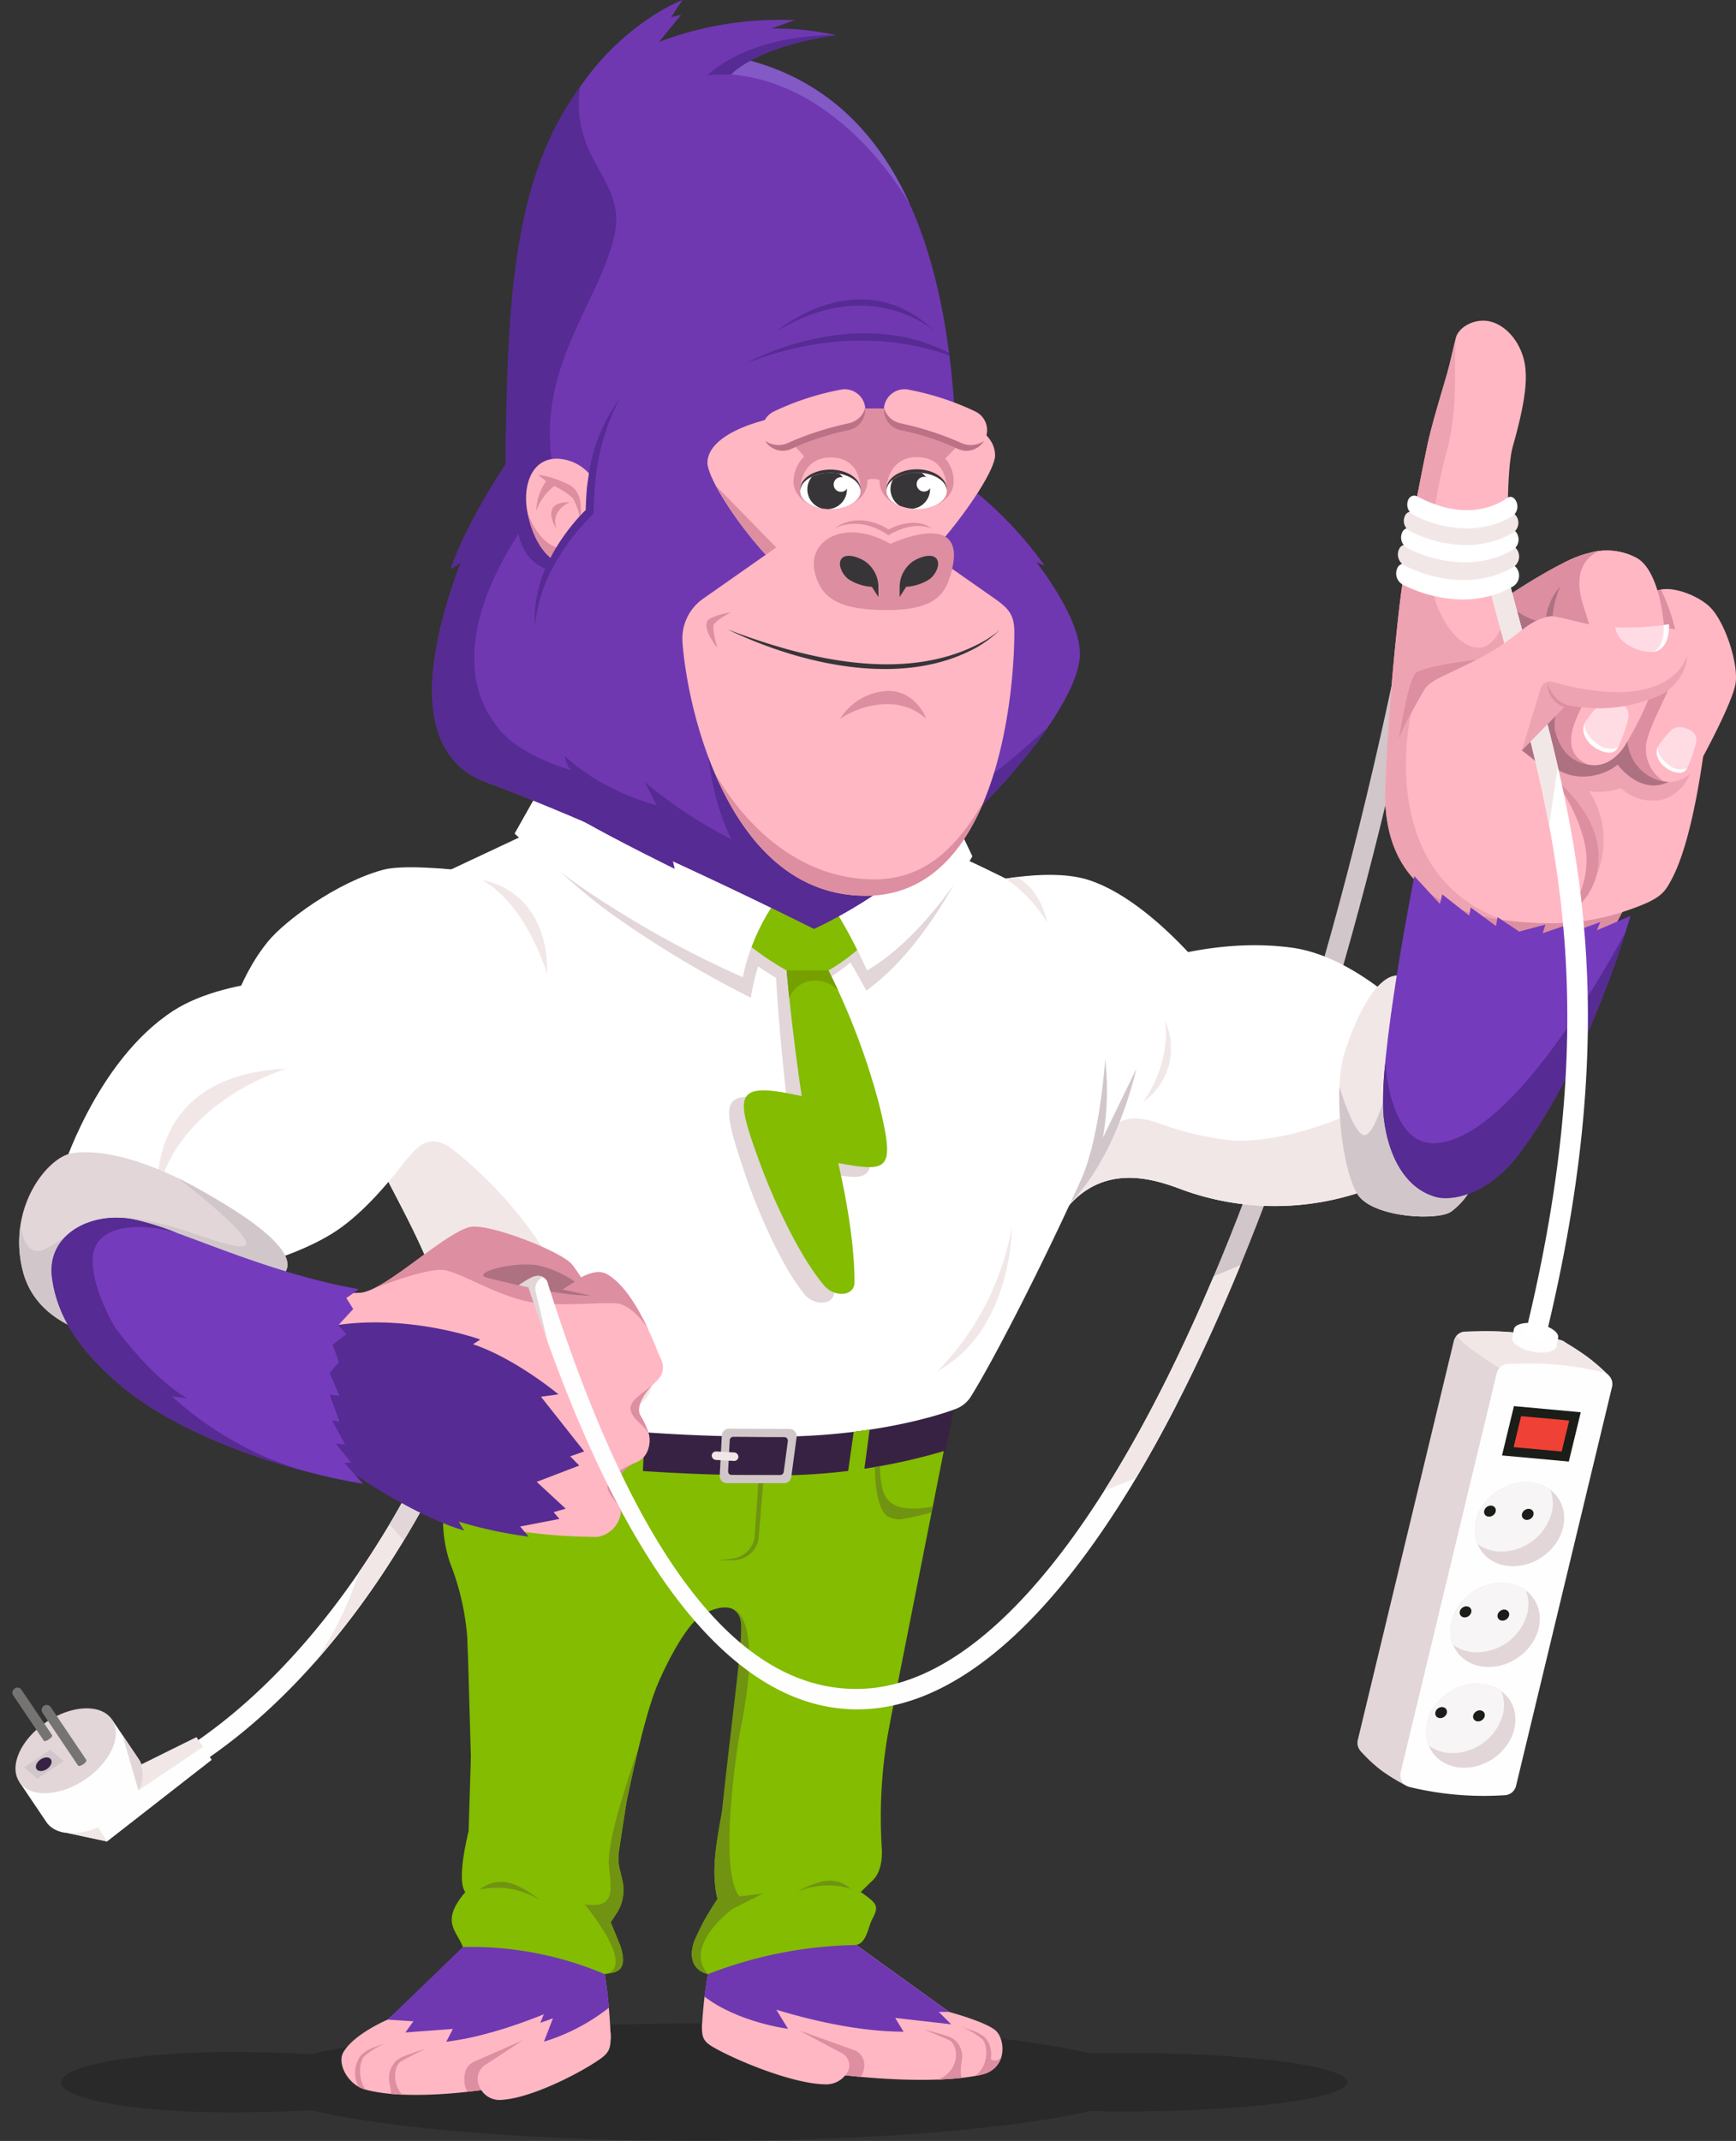 <svg xmlns="http://www.w3.org/2000/svg" width="265.017" height="326.703" viewBox="0 0 265.017 326.703">
  <rect x="0" y="0" width="265.017" height="326.703" fill="#333333" stroke="none"/>
  <g id="Group_421" data-name="Group 421" transform="translate(0)">
    <g id="stiny" transform="translate(9.32 308.771)">
      <path id="Path_15925" data-name="Path 15925" d="M1599.078,1798.367c4.433,0,8.672.11,12.571.309,11.509-2.791,33.919-4.685,59.68-4.685,25.392,0,47.525,1.841,59.175,4.566,1.791-.039,3.628-.059,5.5-.059,18.655,0,33.777,2,33.777,4.46s-15.123,4.46-33.777,4.46c-1.873,0-3.71-.021-5.5-.059-11.651,2.725-33.783,4.566-59.175,4.566-25.761,0-48.171-1.894-59.68-4.685-3.9.2-8.138.31-12.571.31-14.741,0-25.663-2.055-25.663-4.591S1585.049,1798.367,1599.078,1798.367Z" transform="translate(-1573.415 -1793.992)" opacity="0.2"/>
    </g>
    <g id="usmev" transform="translate(0 0)">
      <path id="Path_15926" data-name="Path 15926" d="M1515.005,867.628c14.918-30.031,27.726-71.314,37.041-119.383l3.069.595c-9.368,48.342-22.27,89.9-37.311,120.18q-.747,1.5-1.5,2.961h-3.523Q1513.9,869.852,1515.005,867.628Z" transform="translate(-1336.791 -657.44)" fill="#d1c7ca"/>
      <path id="Path_15927" data-name="Path 15927" d="M2219.766,1398.638c15.334-9.151,26.365-23.665,32.919-34.229a129.436,129.436,0,0,0,10.657-20.937l-2.93-1.09a128.972,128.972,0,0,1-10.421,20.44c-6.365,10.248-17.054,24.316-31.826,33.132Z" transform="translate(-2192.04 -1127.74)" fill="#fefefe"/>
      <path id="Path_15928" data-name="Path 15928" d="M2405.184,1602.616l6.021,1.287,15.983-12.46-1.7-2.517Z" transform="translate(-2394.867 -1322.897)" fill="#fefefe"/>
      <path id="Path_15929" data-name="Path 15929" d="M2487.886,1643.658l-2.8-4.509-3.218,3.222Z" transform="translate(-2471.548 -1362.653)" fill="#f2e7e7"/>
      <path id="Path_15930" data-name="Path 15930" d="M2411.576,1595.336l6.386,1.828,16.764-11.3-1-1.49Z" transform="translate(-2403.737 -1319.293)" fill="#f2e7e7"/>
      <path id="Path_15931" data-name="Path 15931" d="M2473.871,1577.613c1.634,2.424-.207,6.523-4.112,9.155s-8.4,2.8-10.029.378l-4.114-6.1,14.141-9.533Z" transform="translate(-2452.657 -1309.112)" fill="#fefefe"/>
      <ellipse id="Ellipse_607" data-name="Ellipse 607" cx="5.293" cy="8.527" rx="5.293" ry="8.527" transform="matrix(-0.559, -0.829, 0.829, -0.559, 5.917, 276.32)" fill="#e2d6d8"/>
      <path id="Path_15932" data-name="Path 15932" d="M2522.165,1549.274l4.677,6.938a.261.261,0,0,0,.305.086h0a2.14,2.14,0,0,0,.923-.622h0a.261.261,0,0,0,.034-.316l-4.677-6.937a.717.717,0,0,0-1-.123h0A.717.717,0,0,0,2522.165,1549.274Z" transform="translate(-2520.184 -1290.623)" fill="#757472"/>
      <path id="Path_15933" data-name="Path 15933" d="M2517.74,1593.544l2.019,1.745-4.021,2.711-2.019-1.746Z" transform="translate(-2510.061 -1326.553)" fill="#d1c7ca" style="mix-blend-mode: multiply;isolation: isolate"/>
      <path id="Path_15934" data-name="Path 15934" d="M2497.1,1562.044l5.385,7.988a.292.292,0,0,0,.326.116h0a1.867,1.867,0,0,0,.923-.622h0a.292.292,0,0,0,.014-.346l-5.385-7.988a.762.762,0,0,0-1.058-.206h0A.762.762,0,0,0,2497.1,1562.044Z" transform="translate(-2490.612 -1300.679)" fill="#757472"/>
      <ellipse id="Ellipse_608" data-name="Ellipse 608" cx="0.878" cy="1.325" rx="0.878" ry="1.325" transform="matrix(-0.559, -0.829, 0.829, -0.559, 6.071, 270.688)" fill="#382243"/>
      <path id="Path_15935" data-name="Path 15935" d="M2455.616,1582.73l2.538,3.764a4.7,4.7,0,0,1-.079,4.712Z" transform="translate(-2436.94 -1317.993)" fill="#e2d6d8"/>
      <path id="Path_15936" data-name="Path 15936" d="M2238.5,1342.381l2.147.8.783.291h0a129.444,129.444,0,0,1-10.657,20.937,125.407,125.407,0,0,1-12.61,17.019,51.844,51.844,0,0,0,6.737-13.733l.005-.009c1.155-1.687,2.215-3.32,3.174-4.864A128.939,128.939,0,0,0,2238.5,1342.381Z" transform="translate(-2170.13 -1127.74)" fill="#f2e7e7"/>
      <path id="Path_15937" data-name="Path 15937" d="M2218.164,1360.329h0a126.113,126.113,0,0,0,8.91-17.948l2.147.8.783.291a127.465,127.465,0,0,1-9.677,19.335Z" transform="translate(-2158.702 -1127.74)" fill="#e2d6d8"/>
      <path id="Path_15938" data-name="Path 15938" d="M1496.289,1012.99s16.808-10.376,35.081-8.014c13.163,1.7,25.457,18.008,25.457,18.008l-8.614,16.651a41.22,41.22,0,0,1-32.8,2.518c-3.045-1.06-11.539-4.975-17.859,2.121C1487.343,1055.743,1496.289,1012.99,1496.289,1012.99Z" transform="translate(-1334.308 -860.384)" fill="#fff"/>
      <path id="Path_15939" data-name="Path 15939" d="M1565.775,1135.415c-3.045-1.06-11.539-4.975-17.859,2.121a10.646,10.646,0,0,1-1.194,1.169l6.233-10.876c1.982-3.459,4.061-4.315,8.635-2.776a46.426,46.426,0,0,0,10.71,2.588c9.8.715,21.094-5.194,21.094-5.194l2.522,11.772A41.544,41.544,0,0,1,1565.775,1135.415Z" transform="translate(-1384.666 -953.647)" fill="#f2e7e7"/>
      <path id="Path_15940" data-name="Path 15940" d="M2192.314,1362.713s-4.781,8.415-1.574,17.71a39.01,39.01,0,0,1,2.645,12.055l.059,1.855,5.807-9.956-5.038-19.639-.333-4.544Z" transform="translate(-2122.003 -1141.84)" fill="#83bc00"/>
      <path id="Path_15941" data-name="Path 15941" d="M1668.895,985.059l24.831,7.2,35.215-12.992L1727,967.678c.313.442-8.295-10.591-17.359-13.712-10.89-3.75-33.992,5.7-33.992,5.7Z" transform="translate(-1543.154 -819.586)" fill="#fff"/>
      <path id="Path_15942" data-name="Path 15942" d="M1933.94,1300.179l4.226,9.567-15.955,80.483h-20.455s4.91-43.748,4.266-48.3c-.459-3.251-3.725-2.524-6.043-1.092-2.505,1.549-5.805,8.256-6.884,11-3.825,9.714-8.395,38.4-8.395,38.4h-19.13l-2.286-80.483Z" transform="translate(-1792.897 -1094.334)" fill="#83bc00"/>
      <path id="Path_15943" data-name="Path 15943" d="M1742.053,1076.066s-3.178,14.825-11.484,21.709c-8.374,6.94,6.18-26.725,6.18-26.725a42.211,42.211,0,0,1,.2,15.516Z" transform="translate(-1568.58 -912.962)" fill="#d1c7ca"/>
      <path id="Path_15944" data-name="Path 15944" d="M1861.825,1308.077l71.344-9.638,4.258,9.638-1.234,6.224a90.075,90.075,0,0,1-27,3.787,285.934,285.934,0,0,1-47.49-3.99Z" transform="translate(-1791.826 -1092.957)" fill="#382243"/>
      <path id="Path_15945" data-name="Path 15945" d="M1849.046,881.556l-30.124-15.735h-11.279l-55.651,26.138-2.16,1.126c4.412,8.719,3.183,18.5,6.314,26.993,4.157,11.274,12.2,21.349,14.223,34.121a8.952,8.952,0,0,1,.109,1.4v5.1a8.876,8.876,0,0,0,1.457,4.872h0a271.561,271.561,0,0,0,47.871,4.182c17.134,0,27.731-4.182,27.731-4.182a4.7,4.7,0,0,0,2.512-1.989c3.392-5.445,10.674-19.556,16.806-33.091,1.838-4.057,3.148-11.322,3.7-18.617.706-9.385-.815-18.774-3.393-20.709C1864.053,888.83,1853.9,883.775,1849.046,881.556Z" transform="translate(-1701.808 -750.51)" fill="#fff"/>
      <path id="Path_15946" data-name="Path 15946" d="M1849.6,1736.621l14.144,10.2s5.457,1.466,7.068,2.8c1.5,1.243,2,5.836-2.147,6.782-11.512,2.626-42.638-1.734-42.638-7.139a61.818,61.818,0,0,1,1.886-12.647Z" transform="translate(-1718.866 -1439.808)" fill="#ffb7c3"/>
      <path id="Path_15947" data-name="Path 15947" d="M1875.027,930.3l5.176,4s-5.819,12.221-14.529,18.417c0,0-4.289-8.384-9.173-13.719C1852.813,934.973,1875.027,930.3,1875.027,930.3Z" transform="translate(-1733.433 -801.549)" fill="#e2d6d8"/>
      <path id="Path_15948" data-name="Path 15948" d="M1863.584,1742.625c.547-3.32,1.246-6,1.246-6h21.687l14.143,10.2H1899.1l1.886,1.887-8.54-.969,1.275,2.1C1879.817,1749.835,1863.584,1742.625,1863.584,1742.625Z" transform="translate(-1755.783 -1439.808)" fill="#6f38b1"/>
      <path id="Path_15949" data-name="Path 15949" d="M2130.749,1392.12c1.456-1.062,2.155-3.2,2.872-5.178l1.036.095c-.071.41-.137.767-.192,1.024-1.036,4.869-2.2,5.875-3.518,6.52a8.068,8.068,0,0,1-4.346.431c-2.977-.317-5.835-.834-9.516-1.483l.214-.5C2123.377,1393.713,2127.958,1394.156,2130.749,1392.12Z" transform="translate(-2042.286 -1163.013)" fill="#709311"/>
      <path id="Path_15950" data-name="Path 15950" d="M1935.81,1028.612a106.306,106.306,0,0,1,7.079,20.519c2.213,10.36,1.261,10.546-6.486,8.91,0,0,2.2,10.338,1.934,18.209-.076,2.294-3.182,2.22-4.6.456-3.9-4.856-7.578-13.909-9.233-18.877-3.659-10.985-3.72-12.786,6.637-10.178,0,0-1.178-9.7-1.717-19.233Z" transform="translate(-1810.951 -879.217)" fill="#e2d6d8"/>
      <path id="Path_15951" data-name="Path 15951" d="M2020.685,915.079s-4.946,5.232-6.514,14.994a163.346,163.346,0,0,1-20.232-12.056,78.126,78.126,0,0,1-14.861-13.534l8.744-4.161Z" transform="translate(-1899.551 -777.82)" fill="#e2d6d8"/>
      <path id="Path_15952" data-name="Path 15952" d="M2095.888,1316.081s1.408,5.654-12.51,5.248l.78-7.5Z" transform="translate(-1996.533 -1105.136)" fill="#f2e7e7"/>
      <path id="Path_15953" data-name="Path 15953" d="M1947.692,987.383a28.488,28.488,0,0,1-5.89,4.529h-6.387a43.493,43.493,0,0,1-6.693-4.644l2.218-5.644h14.381Z" transform="translate(-1816.061 -842.176)" fill="#e2d6d8"/>
      <path id="Path_15954" data-name="Path 15954" d="M2133.82,1067.383l5.192-5.247,10.431,18.323s26.9,19.253,19.6,43.014c-10.753-1.165-17.5-2.511-17.5-2.511h0a8.878,8.878,0,0,1-1.456-4.872V1111a8.949,8.949,0,0,0-.109-1.4c-2.026-12.772-10.066-22.847-14.223-34.121A41.593,41.593,0,0,1,2133.82,1067.383Z" transform="translate(-2081.417 -905.907)" fill="#f2e7e7"/>
      <path id="Path_15955" data-name="Path 15955" d="M1923.441,1023.094a106.318,106.318,0,0,1,7.7,20.295c2.527,10.287,1.581,10.5-6.212,9.1,0,0,2.509,10.267,2.488,18.142-.006,2.295-3.113,2.316-4.581.6-4.042-4.735-8-13.672-9.8-18.587-3.992-10.868-4.107-12.667,6.325-10.375,0,0-1.473-9.656-2.3-19.172Z" transform="translate(-1796.967 -875.002)" fill="#83bc00"/>
      <path id="Path_15956" data-name="Path 15956" d="M1944.173,979.493a28.492,28.492,0,0,1-5.89,4.529H1931.9a43.493,43.493,0,0,1-6.693-4.644l2.218-5.644h14.38Z" transform="translate(-1811.809 -835.93)" fill="#83bc00"/>
      <path id="Path_15957" data-name="Path 15957" d="M1869.672,910.192l2.908,6.113s-6.933,12.087-16.08,17.419c0,0-3.653-8.368-8.127-13.849C1845,915.739,1869.672,910.192,1869.672,910.192Z" transform="translate(-1724.137 -785.633)" fill="#fff"/>
      <path id="Path_15958" data-name="Path 15958" d="M2023.945,898.416a31.651,31.651,0,0,0-7.138,14.325,151.735,151.735,0,0,1-20.417-10.946,98.825,98.825,0,0,1-14.421-10.964l4.762-8.441Z" transform="translate(-1903.412 -763.625)" fill="#fff"/>
      <path id="Path_15959" data-name="Path 15959" d="M1488.763,1029.631s-8.548-2.075-14.677-2.913c-1.755-.24-4.969,1.624-8.278,11.456-2.033,6.039-.335,19,2.053,22.157,2.568,3.391,12.242,3.837,14.171,2.387,10.283-7.729,1.045-28.47,1.045-28.47Z" transform="translate(-1260.458 -877.855)" fill="#f2e7e7"/>
      <path id="Path_15960" data-name="Path 15960" d="M2132.811,1737l-12.764,11.3s-5.143,2.171-6.77,4.98c-1.017,1.757.729,4.911,3.2,5.645,9.706,2.891,37.611-1.922,37.611-7.912a83.018,83.018,0,0,0-1.7-14.017Z" transform="translate(-2060.86 -1440.111)" fill="#ffb7c3"/>
      <path id="Path_15961" data-name="Path 15961" d="M2127.919,1804.944l-7.962,3.5c-1,.44-1.763,1.274-1.582,3.258a3.236,3.236,0,0,0,.47,1.4c8.463-.948,17.242-3.232,20.509-6.03.072-.063.145-.127.211-.189h0Z" transform="translate(-2047.459 -1493.891)" fill="#dd8ea1"/>
      <path id="Path_15962" data-name="Path 15962" d="M2121.426,1800.762l-7.46,4.891a2.591,2.591,0,0,0-.733,3.194h0a3.323,3.323,0,0,0,2.936,2.048c4.242-.017,11.458-3.587,14.912-5.855,1.979-1.3,2.258-1.787,2.183-4.451h0Z" transform="translate(-2040.048 -1490.443)" fill="#ffb7c3"/>
      <path id="Path_15963" data-name="Path 15963" d="M1940.278,1797.923l8.822,3.157a2.448,2.448,0,0,1,1.753,2.94,2.571,2.571,0,0,1-.506,1.243c-9.693-.892-19.562-3.016-22.967-5.592Z" transform="translate(-1818.973 -1488.333)" fill="#dd8ea1"/>
      <path id="Path_15964" data-name="Path 15964" d="M1951.338,1794.148l8.266,4.413a2.075,2.075,0,0,1,.812,2.882h0a3.753,3.753,0,0,1-3.253,1.848c-4.7-.015-12.7-3.236-16.524-5.283-2.193-1.173-2.5-1.613-2.419-4.016h0Z" transform="translate(-1831.05 -1485.221)" fill="#ffb7c3"/>
      <path id="Path_15965" data-name="Path 15965" d="M1828.948,1819.014s.594,1.018,1.748,0a3.855,3.855,0,0,1-3.036,2.611c-.222.051-.454.1-.691.143l.971-.883Z" transform="translate(-1677.857 -1505.028)" fill="#dd8ea1"/>
      <path id="Path_15966" data-name="Path 15966" d="M1836.338,1803.969c2.153-1.408,2.156-4.593,1.151-5.671a11.74,11.74,0,0,0-3.244-1.854l1.852.594a7.653,7.653,0,0,1,1.345.676,4.228,4.228,0,0,1,.481.354,3.844,3.844,0,0,1-.711,5.728Q1836.791,1803.888,1836.338,1803.969Z" transform="translate(-1687.568 -1487.162)" fill="#dd8ea1"/>
      <path id="Path_15967" data-name="Path 15967" d="M1859.627,1800.1c-.286-.234-4.092-1.755-4.092-1.755s3.491.895,4.026,1.171a5.664,5.664,0,0,1,.611.359c1.69,1.169,2.19,4.994-1.865,6.108-.212.01-.424.019-.64.026C1860.944,1804.8,1861.026,1801.236,1859.627,1800.1Z" transform="translate(-1714.541 -1488.663)" fill="#dd8ea1"/>
      <path id="Path_15968" data-name="Path 15968" d="M1855.869,1824.36l1.37-.643,1.31-2.036.7-.137a7.434,7.434,0,0,0-.046,2.577C1858.17,1824.234,1857.05,1824.312,1855.869,1824.36Z" transform="translate(-1712.436 -1507.03)" fill="#dd8ea1"/>
      <path id="Path_15969" data-name="Path 15969" d="M2279.3,1809.912a7.5,7.5,0,0,1,1.345-.725l1.853-.636a11.531,11.531,0,0,0-3.244,1.986c-.821.944-.968,3.392.178,5.08-.06-.017-.122-.033-.181-.05a4.243,4.243,0,0,1-.855-.364,4.426,4.426,0,0,1,.423-4.912A4.319,4.319,0,0,1,2279.3,1809.912Z" transform="translate(-2223.64 -1496.746)" fill="#dd8ea1"/>
      <path id="Path_15970" data-name="Path 15970" d="M2249.136,1819.3a3.733,3.733,0,0,1,.191-5.106,5.583,5.583,0,0,1,.591-.417c.519-.324,3.955-1.465,3.955-1.465s-3.715,1.829-3.988,2.094c-1,.969-1.089,3.354.333,4.956C2249.849,1819.348,2249.489,1819.327,2249.136,1819.3Z" transform="translate(-2188.835 -1499.724)" fill="#dd8ea1"/>
      <path id="Path_15971" data-name="Path 15971" d="M2267.417,1838.719l.978,1.45q-.757-.037-1.468-.1a10,10,0,0,0-.22-1.461Z" transform="translate(-2207.21 -1520.539)" fill="#dd8ea1"/>
      <path id="Path_15972" data-name="Path 15972" d="M2128.861,1732.218l19.611,1s.566,2.669,1.045,6.076c-4.252,2.22-15.105,7.482-24.43,8.588l1-1.948-7.25.537,1.224-1.706-3.925-.244Z" transform="translate(-2056.949 -1436.323)" fill="#6f38b1"/>
      <path id="Path_15973" data-name="Path 15973" d="M2091.661,1360.116l-.417,8.95h-3.214l1.281-9.132Q2090.467,1360.028,2091.661,1360.116Z" transform="translate(-1993.235 -1141.635)" fill="#83bc00"/>
      <path id="Path_15974" data-name="Path 15974" d="M1927.106,1359.271l-1.224,9.2-2.55.622,1.346-9.495C1925.508,1359.511,1926.331,1359.377,1927.106,1359.271Z" transform="translate(-1794.352 -1141.11)" fill="#83bc00"/>
      <path id="Path_15975" data-name="Path 15975" d="M1982.343,1759.648c.18-1.35.406-2.657.628-3.808,2.439-.325,7.543,1.047,7.543,1.047l3.067,2.364,1.692,2.7-1.994-.382,1.833,3.006S1987.522,1763.625,1982.343,1759.648Z" transform="translate(-1874.819 -1454.982)" fill="#6f38b1"/>
      <path id="Path_15976" data-name="Path 15976" d="M1938.654,1533.858a75.129,75.129,0,0,0-1.187,18.93c.107,1.781-.228,3.928-1.613,5.053l-1.6,1.57c2.647,1.866,2.806,2.163,1.686,4.271-.526.991-.837,3.824-2.63,3.824a64.872,64.872,0,0,0-22.378,4.438c-2.377-.578-2.917-2.66-2.117-4.971a38.869,38.869,0,0,1,3.569-6.478h0c-1.107-4.558,0-9.294.79-13.919l2.741-23.6S1939.938,1527.687,1938.654,1533.858Z" transform="translate(-1802.851 -1270.694)" fill="#83bc00"/>
      <path id="Path_15977" data-name="Path 15977" d="M2124.665,1760.216a30.248,30.248,0,0,1-9.936,5.2l1.376-3.557-1.921.684,1.283-3.2,2.694-3.012a33.957,33.957,0,0,1,5.72-1.961C2124.157,1756.037,2124.459,1758.1,2124.665,1760.216Z" transform="translate(-2031.691 -1453.862)" fill="#6f38b1"/>
      <path id="Path_15978" data-name="Path 15978" d="M2013.31,1491.066h0s4.675,1.032.847,19.1c-.595,2.808-1.542,9.081-2.656,11.753,1.253-12.327,3.261-26.416,2.912-28.9A2.56,2.56,0,0,0,2013.31,1491.066Z" transform="translate(-1901.287 -1245.435)" fill="#709311"/>
      <path id="Path_15979" data-name="Path 15979" d="M1476.857,1119.926c-1.8-2.375-3.206-10.318-2.921-16.675,0,0,2.38,8.208,4.094,7.359,1.738-.861,3.6-8.625,3.6-8.625l14.171,6.5c.381,5.244-.539,10.642-4.778,13.829C1489.1,1123.762,1479.425,1123.316,1476.857,1119.926Z" transform="translate(-1269.454 -937.45)" fill="#d1c7ca"/>
      <path id="Path_15980" data-name="Path 15980" d="M2104.475,1598.836l-.346,11.316c-1.989,8.3-.492,9.29-.492,9.29-3.828,4.563-1.423,5.713-.392,8.41a52.255,52.255,0,0,1,21.656,4.141l1.119-.2c1.523-.276,2.179-1.39,1.255-4.155l-1.458-3.561.875-1.325a6.519,6.519,0,0,0,.9-5.118l-.4-1.649a7.189,7.189,0,0,1-.117-2.766l1.122-7.344" transform="translate(-2032.589 -1330.742)" fill="#83bc00"/>
      <path id="Path_15981" data-name="Path 15981" d="M2003.9,1699.8l6.92-.833-9.257,4.676c1.073-1.968,2.338-3.841,2.338-3.841Z" transform="translate(-1894.373 -1410.006)" fill="#709311"/>
      <path id="Path_15982" data-name="Path 15982" d="M2020.055,1593.863l.718-6.182,1.833-4.966s-3.418,20.471,0,24.662l-3.876,1.223c.323-.5.535-.818.535-.818C2018.158,1603.223,2019.268,1598.487,2020.055,1593.863Z" transform="translate(-1909.736 -1317.981)" fill="#709311"/>
      <path id="Path_15983" data-name="Path 15983" d="M2024.116,1713.05a32.4,32.4,0,0,1,2.952-5.532l2.907.557s-7.632,5.573-3.742,9.947C2023.856,1717.444,2023.316,1715.362,2024.116,1713.05Z" transform="translate(-1918.156 -1416.771)" fill="#709311"/>
      <path id="Path_15984" data-name="Path 15984" d="M2101.547,1647.214c4.458.648,4.115-1.814,3.673-5.947-.207-1.937.771-6,1.867-9.771l.767.227-1.122,7.344a7.189,7.189,0,0,0,.117,2.766l.4,1.649a6.521,6.521,0,0,1-.9,5.119l-.875,1.325,1.458,3.561c.924,2.765.268,3.88-1.255,4.155l-1.119.2C2109.65,1656.941,2101.547,1647.214,2101.547,1647.214Z" transform="translate(-2012.246 -1356.595)" fill="#709311"/>
      <g id="Group_417" data-name="Group 417" transform="translate(89.302 266.729)">
        <path id="Path_15985" data-name="Path 15985" d="M2097.092,1592.288c-1.644,6.75-3.2,14.914-4.266,20.886-.013-.842-.124-1.831-.242-2.943-.441-4.133,4.508-17.943,4.508-17.943Z" transform="translate(-2088.911 -1592.288)" fill="#709311"/>
        <path id="Path_15986" data-name="Path 15986" d="M2118.334,1702.5c-.352,2.012-.627,3.654-.807,4.741a38.15,38.15,0,0,0-2.74-3.822C2116.82,1703.711,2117.853,1703.358,2118.334,1702.5Z" transform="translate(-2114.787 -1679.525)" fill="#709311"/>
      </g>
      <path id="Path_15987" data-name="Path 15987" d="M1945.39,1690.759a11.935,11.935,0,0,0-8.1.46s2.754-1.671,4.863-1.671A4.611,4.611,0,0,1,1945.39,1690.759Z" transform="translate(-1815.545 -1402.547)" fill="#709311"/>
      <path id="Path_15988" data-name="Path 15988" d="M2164.974,1691.564a12.246,12.246,0,0,1,9.136,1.585s-2.9-2.468-5.29-2.728A5.013,5.013,0,0,0,2164.974,1691.564Z" transform="translate(-2091.721 -1403.213)" fill="#709311"/>
      <path id="Path_15989" data-name="Path 15989" d="M2007.231,1392.679l.744,0-.812,9.8a3.951,3.951,0,0,1-3.8,3.159l-2.536.044,2.328-.277a3.95,3.95,0,0,0,3.411-3.169Z" transform="translate(-1891.373 -1167.551)" fill="#709311"/>
      <path id="Path_15990" data-name="Path 15990" d="M1877.86,1386c0,1.866.266,4.07,1.17,5.1,1.414,1.609,3.958,1.544,6.887,1.109l-.167.842c-1.464.393-2.875.745-4.06.941a3.468,3.468,0,0,1-2.786-.431c-.847-.645-1.8-2.851-1.8-7.436C1877.335,1386.088,1877.635,1386.037,1877.86,1386Z" transform="translate(-1743.528 -1162.267)" fill="#709311"/>
      <path id="Path_15991" data-name="Path 15991" d="M1978.2,1358.543l9.242.05a1.092,1.092,0,0,1,1.077,1.237l-.814,6.087a1.092,1.092,0,0,1-1.083.948h-8.749a1.092,1.092,0,0,1-1.091-1.149l.321-6.137A1.092,1.092,0,0,1,1978.2,1358.543Zm8.354,6.6.627-4.689a.551.551,0,0,0-.543-.623l-7.776-.042a.551.551,0,0,0-.553.522l-.248,4.731a.551.551,0,0,0,.55.579h7.4A.55.55,0,0,0,1986.549,1365.144Z" transform="translate(-1866.909 -1140.533)" fill="#d1c7ca"/>
      <rect id="Rectangle_217" data-name="Rectangle 217" width="4.08" height="1.292" rx="0.646" transform="translate(112.691 222.97) rotate(-176.855)" fill="#f2e7e7"/>
      <path id="Path_15992" data-name="Path 15992" d="M1946.754,1027.255c-.142-1.37-.278-2.767-.4-4.161h6.387s.6,1.153,1.481,3.076a4.705,4.705,0,0,0-3.285-1.517A4.2,4.2,0,0,0,1946.754,1027.255Z" transform="translate(-1826.268 -875.002)" fill="#75a000"/>
      <g id="Group_418" data-name="Group 418" transform="translate(65.969)">
        <path id="Path_15993" data-name="Path 15993" d="M1974.9,323.675s4.9-4.793,17.338-5.711a42.4,42.4,0,0,0-9.944-1.02l3.57-1.275a51.8,51.8,0,0,0-20.7,3.315l3.365-4.131-1.53.357,1.734-2.624s-14.865,5.556-21.064,24.3Z" transform="translate(-1930.522 -312.586)" fill="#6f38b1"/>
        <path id="Path_15994" data-name="Path 15994" d="M1951.991,395.651" transform="translate(-1891.179 -378.338)" fill="none" stroke="#c6a9e9" stroke-miterlimit="10" stroke-width="1"/>
        <path id="Path_15995" data-name="Path 15995" d="M1848.718,642.711s19.48,18.256,19.48,28.353c0,8.95-20.3,32.432-40.592,41.917,0,0-28.965-14.584-49.974-22.335s4.385-51.3,4.385-51.3Z" transform="translate(-1769.31 -571.238)" fill="#6f38b1"/>
        <path id="Path_15996" data-name="Path 15996" d="M1902.927,455.228c-7.114-12.045-43.452-20.508-43.452-39.584,0-36.436,4.989-65.974,25.013-65.974,33.838,0,43.878,29.526,43.878,65.974,0,19.077-.829,36.259-7.943,48.3Z" transform="translate(-1848.271 -341.941)" fill="#6f38b1"/>
        <path id="Path_15997" data-name="Path 15997" d="M1793.549,792.943c.572,6.046,3.255,8.177,7.3,10.517a26.786,26.786,0,0,0,3.193,1.411c3.648,3.676,10.325,5.481,10.325,5.481a3.424,3.424,0,0,1-.948-2.155h0c5.687,5.457,13.971,7.509,13.971,7.509l-1.8-3.547h0a68.476,68.476,0,0,0,18.993,11.308l-.288-5.488c6.934,2.12,11.867,3.592,11.867,3.592l12.464-5.1a49.475,49.475,0,0,0,13.892-8.6l4.529-3.973c-7.255,10.565-21.44,24.034-35.628,30.664,0,0-28.965-14.584-49.974-22.335C1793.674,809.361,1792.254,801.593,1793.549,792.943Z" transform="translate(-1793.125 -692.822)" fill="#562b93"/>
        <path id="Path_15998" data-name="Path 15998" d="M1973.166,848.416s.175,17.067,10.042,24c12.147,8.537-4.141-21.208-4.141-21.208Z" transform="translate(-1931.311 -736.733)" fill="#562b93"/>
        <path id="Path_15999" data-name="Path 15999" d="M1831.425,619.96c0,3.971,13.462,22.488,21.57,22.488,7.5,0,22.341-19.617,22.341-23.588s-5.606-7.162-18.364-7.162C1838.84,611.7,1831.425,615.989,1831.425,619.96Z" transform="translate(-1789.396 -549.355)" fill="#ffb7c3"/>
        <path id="Path_16000" data-name="Path 16000" d="M2147.6,679.98s-.373,5.675,4.7,7.5l2.33-3.729-3.3-7.427Z" transform="translate(-2134.583 -600.511)" fill="#562b93"/>
        <path id="Path_16001" data-name="Path 16001" d="M1994.71,679.636a57.457,57.457,0,0,1-8.506-11.49l10.379,10.606Z" transform="translate(-1942.902 -594.036)" fill="#dd8ea1"/>
        <path id="Path_16002" data-name="Path 16002" d="M1842.756,676.1l22.194,15.548c2.175,1.524,3.055,2.487,3.055,5.143,0,9.772-2.734,40.234-22.714,40.234-20.6,0-27.162-27.833-27.948-38.707a7.438,7.438,0,0,1,3.156-6.625Z" transform="translate(-1779.125 -600.336)" fill="#ffb7c3"/>
        <path id="Path_16003" data-name="Path 16003" d="M1861.667,708.276c.931,4.292,4,5.925,11.033,5.925,7.624,0,9.007-2.591,9.881-5.9,2.592-9.819-9.316-4.208-9.316-4.208C1866.206,700.094,1860.647,703.575,1861.667,708.276Z" transform="translate(-1803.287 -621.107)" fill="#dd8ea1"/>
        <path id="Path_16004" data-name="Path 16004" d="M1827.783,773.468c10.782,5.2,25.913,8.82,37.118,3.186a16.162,16.162,0,0,0,4.442-3.186,10.692,10.692,0,0,1-1.059.857c-.276.2-.841.575-1.133.752-11.752,6.836-27.415,2.951-39.369-1.61Z" transform="translate(-1782.643 -677.406)" fill="#383539"/>
        <path id="Path_16005" data-name="Path 16005" d="M1901.8,639.726a2.747,2.747,0,0,1,1.06-.36,3.408,3.408,0,0,0,5.747,0,2.746,2.746,0,0,1,1.06.36v4.827a2.8,2.8,0,0,1-2.687.071,2.728,2.728,0,0,0-2.492,0,2.8,2.8,0,0,1-2.687-.071Z" transform="translate(-1838.396 -571.238)" fill="#dd8ea1"/>
        <path id="Path_16006" data-name="Path 16006" d="M1875.834,612.944l2.852,2.426-5.775,6.017h-17.363l-5.928-6.438,3.46-2.77c3.2-.31,6.871-.481,11.035-.481A47.167,47.167,0,0,1,1875.834,612.944Z" transform="translate(-1796.536 -549.355)" fill="#dd8ea1"/>
        <path id="Path_16007" data-name="Path 16007" d="M2177.252,718.478c3.387,3.629,1.733,5.947-2.49,7.4l-.1-.039c-13.9-5.127-7.491-25.914-1.561-39.4l9.375-2.631S2164.678,705.008,2177.252,718.478Z" transform="translate(-2166.335 -606.429)" fill="#562b93"/>
        <path id="Path_16008" data-name="Path 16008" d="M2119.681,433.769c.192-25.438,1.233-43.863,11.364-57.556-1.562,11.035,6.89,14.136,5.34,22.146-2.172,11.223-13.829,21.916-8.616,39.707,0,0-15.558,9.552-18.879,25.006C2110.566,451.876,2116.791,439.2,2119.681,433.769Z" transform="translate(-2108.466 -362.951)" fill="#562b93"/>
        <path id="Path_16009" data-name="Path 16009" d="M1837.443,599.764a3.158,3.158,0,0,0,2.381,4.054,43.385,43.385,0,0,1,4.469,1.188,40.238,40.238,0,0,1,4.3,1.67,3.152,3.152,0,0,0,4.306-1.908h0a3.155,3.155,0,0,0-1.655-3.811,41.056,41.056,0,0,0-5.013-2,41.7,41.7,0,0,0-5.222-1.334,3.152,3.152,0,0,0-3.566,2.142Z" transform="translate(-1768.33 -538.171)" fill="#ffb7c3"/>
        <path id="Path_16010" data-name="Path 16010" d="M1942.044,599.764a3.158,3.158,0,0,1-2.381,4.054,43.418,43.418,0,0,0-4.469,1.188,40.21,40.21,0,0,0-4.3,1.67,3.152,3.152,0,0,1-4.306-1.908h0a3.155,3.155,0,0,1,1.655-3.811,41.029,41.029,0,0,1,5.013-2,41.688,41.688,0,0,1,5.222-1.334,3.152,3.152,0,0,1,3.566,2.142Z" transform="translate(-1876.058 -538.171)" fill="#ffb7c3"/>
        <path id="Path_16011" data-name="Path 16011" d="M2136.332,651.361a6.87,6.87,0,0,0-5.452-2.964c-4.029,0-5.254,4.354-4.513,8.135.463,2.364,1.516,5.564,4.023,7.393l5.49-7.424Z" transform="translate(-2111.822 -578.404)" fill="#ffb7c3"/>
        <path id="Path_16012" data-name="Path 16012" d="M2153.568,693.01c.047.007.087.02.131.029l-1.316,1.78c-2.507-1.829-3.559-5.03-4.022-7.393C2148.36,687.426,2149.916,692.5,2153.568,693.01Z" transform="translate(-2133.816 -609.298)" fill="#dd8ea1"/>
        <path id="Path_16013" data-name="Path 16013" d="M1877.816,694.715a8.188,8.188,0,0,1,2.048-.555,7.363,7.363,0,0,1,2.071.018,8.327,8.327,0,0,1,1.981.562,10.691,10.691,0,0,1,1.828.974l.2.128.2-.12a10.163,10.163,0,0,1,1.5-.705,9.868,9.868,0,0,1,1.6-.467,6.6,6.6,0,0,1,1.659-.118,5.124,5.124,0,0,1,1.653.386,4.067,4.067,0,0,0-1.6-.741,5.725,5.725,0,0,0-1.793-.1,8.142,8.142,0,0,0-1.753.377,9.371,9.371,0,0,0-1.65.728l.4.008a10.617,10.617,0,0,0-1.977-1.015,7.887,7.887,0,0,0-2.177-.484,6.711,6.711,0,0,0-2.208.2A6.28,6.28,0,0,0,1877.816,694.715Z" transform="translate(-1816.281 -614.166)" fill="#dd8ea1"/>
        <path id="Path_16014" data-name="Path 16014" d="M2141.46,666.877s.75-3.8-1.508-5.106a14.946,14.946,0,0,0-4.926-1.648l1.221,1a8.554,8.554,0,0,0-1.5,4.541,8.331,8.331,0,0,1,2.737-3.8,9.864,9.864,0,0,1,2.873,1.866A10.565,10.565,0,0,1,2141.46,666.877Z" transform="translate(-2118.86 -587.686)" fill="#dd8ea1"/>
        <path id="Path_16015" data-name="Path 16015" d="M2145.759,680.3s-3.033,1.163-2.021,4.078C2143.738,684.379,2140.909,680.192,2145.759,680.3Z" transform="translate(-2124.742 -603.656)" fill="#dd8ea1"/>
        <path id="Path_16016" data-name="Path 16016" d="M2119.293,604.339a25.782,25.782,0,0,0-4.727,11.559c-.056.387-.194,1.337-.247,1.709-.14,1.3-.2,2.712-.231,4.02l.2-.455a22.047,22.047,0,0,0-1.745,1.843c-3.747,4.389-6.622,10.064-6.183,15.96a23.139,23.139,0,0,1,2.925-9.23,33.484,33.484,0,0,1,5.834-7.663l.193-.188.007-.267a48.788,48.788,0,0,1,.344-5.565,33.368,33.368,0,0,1,3.63-11.722Z" transform="translate(-2090.648 -543.529)" fill="#562b93"/>
        <path id="Path_16017" data-name="Path 16017" d="M2028.746,760.869s-2.34,1.241-2.613,1.934.576,3.529.576,3.529-2.335-2.886-1.532-4.148C2025.7,761.364,2028.746,760.869,2028.746,760.869Z" transform="translate(-1983.153 -667.433)" fill="#dd8ea1"/>
        <path id="Path_16018" data-name="Path 16018" d="M1899.417,536.723s-9.911-8.965-24.325,0C1875.092,536.723,1887.892,525.627,1899.417,536.723Z" transform="translate(-1822.577 -486.102)" fill="#562b93"/>
        <path id="Path_16019" data-name="Path 16019" d="M1842.018,614.478a3.16,3.16,0,0,1-2.51-3.441,3.271,3.271,0,0,0,2.549,2.392,48.381,48.381,0,0,1,4.728,1.266,44.335,44.335,0,0,1,4.539,1.745,3.509,3.509,0,0,0,3.461-.341,3.152,3.152,0,0,1-4,1.236,40.215,40.215,0,0,0-4.3-1.67A43.378,43.378,0,0,0,1842.018,614.478Z" transform="translate(-1770.524 -548.831)" fill="#bc7186"/>
        <path id="Path_16020" data-name="Path 16020" d="M1939.2,614.478a3.16,3.16,0,0,0,2.51-3.441,3.27,3.27,0,0,1-2.549,2.392,48.329,48.329,0,0,0-4.728,1.266,44.363,44.363,0,0,0-4.539,1.745,3.509,3.509,0,0,1-3.461-.341,3.152,3.152,0,0,0,4,1.236,40.221,40.221,0,0,1,4.3-1.67A43.378,43.378,0,0,1,1939.2,614.478Z" transform="translate(-1875.597 -548.831)" fill="#bc7186"/>
        <path id="Path_16021" data-name="Path 16021" d="M1864.874,561.16s16.278-9.148,30.99-1.574q.027.21.054.42C1891.036,558.181,1879.671,555.389,1864.874,561.16Z" transform="translate(-1816.949 -505.728)" fill="#562b93"/>
        <path id="Path_16022" data-name="Path 16022" d="M1923.256,378.008c-.483-.878-11.2-19.968-29.515-19.968l4.087-2.267C1910.1,358.748,1918.2,366.777,1923.256,378.008Z" transform="translate(-1850.303 -346.772)" fill="#8359c6"/>
        <path id="Path_16023" data-name="Path 16023" d="M1967.355,338.354s-12.387-.487-19.691,6.1c0,0,1.415-.112,3.627-.112C1951.291,344.338,1954.926,340.153,1967.355,338.354Z" transform="translate(-1905.641 -332.977)" fill="#562b93"/>
        <path id="Path_16024" data-name="Path 16024" d="M1861.775,644.769c0,2.3,2.53,4.171,5.65,4.171s5.65-1.868,5.65-4.171a5.348,5.348,0,0,0-5.65-5.424A5.447,5.447,0,0,0,1861.775,644.769Z" transform="translate(-1793.459 -571.238)" fill="#dd8ea1"/>
        <path id="Path_16025" data-name="Path 16025" d="M1866.794,652.152c0,1.668,2.061,1.659,4.6,1.659s4.6.01,4.6-1.659-.651-4.876-4.6-4.876C1867.764,647.276,1866.794,650.483,1866.794,652.152Z" transform="translate(-1797.432 -577.516)" fill="#ffb7c3"/>
        <path id="Path_16026" data-name="Path 16026" d="M1795.243,673.821a57.618,57.618,0,0,1,10.246,11.008l-4.063-1.723Z" transform="translate(-1712.006 -598.529)" fill="#6f38b1"/>
        <path id="Path_16027" data-name="Path 16027" d="M2198.334,652.353s-6.062,8.939-8.39,16.027l3.781-2.243Z" transform="translate(-2187.12 -581.535)" fill="#562b93"/>
        <ellipse id="Ellipse_609" data-name="Ellipse 609" cx="4.604" cy="2.774" rx="4.604" ry="2.774" transform="translate(69.362 72.154)" fill="#fff"/>
        <path id="Path_16028" data-name="Path 16028" d="M1871.4,656.669c-2.476,0-4.49,1.179-4.594,2.656,0-.043-.01-.085-.01-.129,0-1.668,2.061-3.021,4.6-3.021s4.6,1.353,4.6,3.021c0,.044-.007.086-.01.129C1875.887,657.848,1873.873,656.669,1871.4,656.669Z" transform="translate(-1797.431 -584.561)" fill="#383539"/>
        <path id="Path_16029" data-name="Path 16029" d="M1883.779,658.583a3.018,3.018,0,0,1-1.336,5.483,6.6,6.6,0,0,1-2.043-.477,3.016,3.016,0,0,1-.968-3.992,6.074,6.074,0,0,1,3.607-1.053C1883.291,658.544,1883.537,658.56,1883.779,658.583Z" transform="translate(-1809.072 -586.436)" fill="#383539"/>
        <path id="Path_16030" data-name="Path 16030" d="M1925.04,644.769c0,2.3,2.521,4.171,5.63,4.171s5.63-1.868,5.63-4.171a5.339,5.339,0,0,0-5.63-5.424A5.438,5.438,0,0,0,1925.04,644.769Z" transform="translate(-1869.872 -571.238)" fill="#dd8ea1"/>
        <path id="Path_16031" data-name="Path 16031" d="M1929.966,652.372c0,1.668,2.061,1.659,4.6,1.659s4.6.01,4.6-1.659-.651-4.876-4.6-4.876C1930.936,647.5,1929.966,650.7,1929.966,652.372Z" transform="translate(-1873.771 -577.69)" fill="#ffb7c3"/>
        <ellipse id="Ellipse_610" data-name="Ellipse 610" cx="4.604" cy="2.774" rx="4.604" ry="2.774" transform="translate(56.195 72.154)" fill="#fff"/>
        <path id="Path_16032" data-name="Path 16032" d="M1934.569,656.889c-2.476,0-4.49,1.179-4.594,2.656,0-.043-.01-.085-.01-.129,0-1.669,2.061-3.021,4.6-3.021s4.6,1.352,4.6,3.021c0,.043-.007.086-.01.129C1939.06,658.068,1937.046,656.889,1934.569,656.889Z" transform="translate(-1873.771 -584.735)" fill="#383539"/>
        <path id="Path_16033" data-name="Path 16033" d="M1944.78,658.882a3.016,3.016,0,0,1-1.629,5.422,7.364,7.364,0,0,1-1.016-.109,3.017,3.017,0,0,1-1.475-4.854,6.733,6.733,0,0,1,2.8-.576A7.455,7.455,0,0,1,1944.78,658.882Z" transform="translate(-1882.662 -586.611)" fill="#383539"/>
        <ellipse id="Ellipse_611" data-name="Ellipse 611" cx="1.124" cy="1.124" rx="1.124" ry="1.124" transform="translate(73.966 72.762)" fill="#fff"/>
        <ellipse id="Ellipse_612" data-name="Ellipse 612" cx="1.124" cy="1.124" rx="1.124" ry="1.124" transform="translate(61.292 72.808)" fill="#fff"/>
        <path id="Path_16034" data-name="Path 16034" d="M1875.232,720.342c1.23-.781,3.066-1.264,3.644-.27.435.748-.04,2.108-1.087,2.966a7.3,7.3,0,0,1-3.622,1.2l-1,1.555v-1.492A4.808,4.808,0,0,1,1875.232,720.342Z" transform="translate(-1801.797 -634.697)" fill="#383539"/>
        <path id="Path_16035" data-name="Path 16035" d="M1917.039,720.072c.579-.994,2.414-.511,3.644.27a4.808,4.808,0,0,1,2.061,3.965V725.8l-1-1.555a7.3,7.3,0,0,1-3.622-1.2C1917.079,722.18,1916.6,720.821,1917.039,720.072Z" transform="translate(-1854.615 -634.697)" fill="#383539"/>
        <path id="Path_16036" data-name="Path 16036" d="M1863.772,894.815c8.26,0,12.946-5.514,16.785-11.965-3.3,7.96-8.847,14.464-18.078,14.464-11.7,0-18.867-8.973-23.024-18.72C1844.345,887.1,1852.756,894.815,1863.772,894.815Z" transform="translate(-1796.29 -760.621)" fill="#dd8ea1"/>
        <path id="Path_16037" data-name="Path 16037" d="M1889.133,820.419a13.284,13.284,0,0,0-7.3,2.247,9.045,9.045,0,0,1,7.324-4.258c4.283,0,5.826,4.242,5.826,4.242A8.813,8.813,0,0,0,1889.133,820.419Z" transform="translate(-1819.548 -712.979)" fill="#dd8ea1"/>
        <path id="Path_16038" data-name="Path 16038" d="M2080.58,914.55l.723,3.026s-8.482-4.154-14.031-7.3C2061.108,906.782,2080.58,914.55,2080.58,914.55Z" transform="translate(-2044.268 -784.984)" fill="#562b93"/>
      </g>
      <path id="Path_16039" data-name="Path 16039" d="M2138.045,1419.056" transform="translate(-2050.044 -1188.434)" fill="#753bbd"/>
      <path id="Path_16040" data-name="Path 16040" d="M1368.5,950.094l-.134,10.726,17.19,8.186,6.779,1.828,8.315-15.857Z" transform="translate(-1152.228 -817.218)" fill="#dd8ea1"/>
      <path id="Path_16041" data-name="Path 16041" d="M2176.782,950.069s-21.135-3.72-26.9-2.136c-7.157,1.965-14.953,7.8-17.492,10.879-5.016,6.078-6.623,14.152-6.623,14.152l12.756,18.421c4.208,0,13.238,3.072,15.389.293,2.452-3.169,4.776-3.024,8.175.158,4.612,4.318,14.389-.494,15.4-1.544C2188.021,979.4,2176.782,950.069,2176.782,950.069Z" transform="translate(-2091.433 -815.196)" fill="#fff"/>
      <path id="Path_16042" data-name="Path 16042" d="M2280.068,1030.2c-2.281-1.565-18.634-1.582-27.181,3.974-11.881,7.723-17.11,24.97-17.11,24.97l18.848,16.317s15-2.213,23.281-7.792,16.181-19.084,16.181-19.084S2286.113,1034.349,2280.068,1030.2Z" transform="translate(-2226.458 -879.915)" fill="#fff"/>
      <path id="Path_16043" data-name="Path 16043" d="M2370.215,1095.031s-16.375,4.793-19.592,18.873C2350.623,1113.9,2348.614,1095.938,2370.215,1095.031Z" transform="translate(-2326.511 -931.945)" fill="#f2e7e7"/>
      <path id="Path_16044" data-name="Path 16044" d="M2397.867,1179.737c2.781-2.734,3.788-8.251-2.576-13.63-6.012-5.081-18.189-10.967-25.68-9.792-3.683.578-9.918,8.192-7.535,17.857,3.355,13.605,25.822,11.052,25.822,11.052A20.234,20.234,0,0,0,2397.867,1179.737Z" transform="translate(-2358.618 -980.336)" fill="#e2d6d8"/>
      <path id="Path_16045" data-name="Path 16045" d="M2350.108,1189.139a17.54,17.54,0,0,1-.359-6.682c2.049,8.928,6.317-.837,13.962-1.3s16.207,4.425,19.905,4.33-9.8-10.4-9.818-10.419c12.72,6.549,18.886,11.987,16.1,14.721-4.74,4.66-13.973,10.4-13.973,10.4S2353.463,1202.745,2350.108,1189.139Z" transform="translate(-2346.65 -995.303)" fill="#d1c7ca"/>
      <path id="Path_16046" data-name="Path 16046" d="M2169.4,971.308s-3.11-10.615-9.942-14.369C2159.453,956.939,2169.579,958.153,2169.4,971.308Z" transform="translate(-2085.859 -822.636)" fill="#f2e7e7"/>
      <g id="Group_419" data-name="Group 419" transform="translate(7.864 185.821)">
        <path id="Path_16047" data-name="Path 16047" d="M2125.572,1232.733l8.5-.748.988-.087s-3.574-11.246-8.561-14.02c-1.607-.894-3.92.526-3.92.526s-.318-.558-1.311-1.911c-1.466-2-13.082-6.552-15.793-5.765-4.171,1.21-12.837,9.746-16.6,10s-12.645-.932-12.645-.932l-1.45,7.69,37.666-1.879Z" transform="translate(-2041.742 -1209.277)" fill="#ffb7c3"/>
        <path id="Path_16048" data-name="Path 16048" d="M2270.956,1253.5c-2.019,3.077-16.664,1.989-16.664,1.989l-6.786,14.542,2.531,6.579,13.647,4.175,13.663,2.387S2275.312,1246.86,2270.956,1253.5Z" transform="translate(-2220.026 -1242.563)" fill="#ffb7c3"/>
        <path id="Path_16049" data-name="Path 16049" d="M2077.747,1282.331c.821,4.393-5.316,7.092-2.095,8.394,4.068,1.645,13.912,7.3,19.685,8.59a85.221,85.221,0,0,0,19.812,2.409,4.3,4.3,0,0,0,3.62-4.709c-.148-1.325-.67-3.289-.05-4.746a4.985,4.985,0,0,1,2.429-1.939,3.216,3.216,0,0,0,1.771-1.948c.746-2.288-.453-3.685-1.23-5.288-.571-1.178.352-3.131,2.533-5.169,1.583-1.479,1.144-3.543-.842-5.275-6.083-5.3-6.211-1.7-14.654-5.255-6.384-2.684-27.466-.97-27.466-.97l-2.861,6.135S2077.2,1279.429,2077.747,1282.331Z" transform="translate(-2031.843 -1253.01)" fill="#ffb7c3"/>
        <path id="Path_16050" data-name="Path 16050" d="M2096.035,1391.27a4.346,4.346,0,0,0,.068-1.423c-.149-1.324-.67-3.289-.05-4.746a4.985,4.985,0,0,1,2.429-1.939s-3.93,1.372-4.391,3.458C2093.755,1388.146,2096.412,1389.6,2096.035,1391.27Z" transform="translate(-2009.178 -1345.842)" fill="#dd8ea1"/>
        <path id="Path_16051" data-name="Path 16051" d="M2082.233,1330.555c.5,1.465,2.448,2.3,2.786,3.77a11.644,11.644,0,0,0-1.42-3.293c-.516-1.065.192-2.763,1.943-4.585l-.012.01C2083.782,1327.958,2081.7,1328.969,2082.233,1330.555Z" transform="translate(-1993.754 -1300.949)" fill="#dd8ea1"/>
        <path id="Path_16052" data-name="Path 16052" d="M2151.656,1303.994s9.3,6.39,16.672,8.536l-.851-1.369a66.289,66.289,0,0,0,10.693,2.3l-1.3-1.548,6-1.155-.882-1.036,1.836-.529-4.422-4.093,6.491-2.492-1.38-1.407,2.136-.746-6.6-8.346,2.668-.368s-6.531-5.453-13.042-7.644l1.114-.716s-10.733-3.919-22.171-2.163a52.737,52.737,0,0,0-16.228,5.592l.051,11.885Z" transform="translate(-2105.33 -1264.79)" fill="#562b93"/>
        <path id="Path_16053" data-name="Path 16053" d="M2096.157,1217.249c-2.771-.277-10.561,2.815-10.561,2.815,4.276-2.08,10.995-8.315,14.513-9.336,2.711-.787,14.327,3.767,15.793,5.765.993,1.354,1.311,1.911,1.311,1.911s2.313-1.42,3.92-.526c2.581,1.436,4.783,5.14,6.307,8.38,0,0-1.714-2.994-4.286-3.829-1.341-.436-9.24.529-13.628-.276C2104.107,1221.159,2098.752,1217.508,2096.157,1217.249Z" transform="translate(-2036.372 -1209.277)" fill="#dd8ea1"/>
        <path id="Path_16054" data-name="Path 16054" d="M2304.879,1229.711c9.584,8.093,26.122,13.205,37.005,15.005l-2.844-3.183,1.026-.071-2.377-2.881,1.449.137-1.99-3.664,1.135.188-1.51-4.152,1.512.209-1.5-3.5,1.4-1.632-.945-2.67,2.093-1.626-1.244-1.343,2.289-2.49-1.052-1.672,1.91-1.353c-14.488-2.506-28.3-9.5-34.528-10.675-6.316-1.194-13.187,2.288-12.307,8.931C2295.291,1220.029,2299.577,1225.235,2304.879,1229.711Z" transform="translate(-2294.32 -1204.108)" fill="#753bbd"/>
        <path id="Path_16055" data-name="Path 16055" d="M2153.216,1241l-1.985,1.248s-9.482-1.261-11.576-1.915,4.017-2.465,7.925-1.819A15.976,15.976,0,0,1,2153.216,1241Z" transform="translate(-2073.326 -1231.238)" fill="#ad7182"/>
        <path id="Path_16056" data-name="Path 16056" d="M2143.61,1249.632s-4.555.24-15.953-2.781l1.7-.238Z" transform="translate(-2061.308 -1237.754)" fill="#ad7182"/>
      </g>
      <g id="Group_420" data-name="Group 420" transform="translate(207.226 201.872)">
        <path id="Path_16057" data-name="Path 16057" d="M1390.354,1299.49a28.967,28.967,0,0,0-3.21-2.792,44.58,44.58,0,0,0-3.766-2.434l-1.164,6.976,6.977,1.69Z" transform="translate(-1352.04 -1291.525)" fill="#f2e7e7"/>
        <path id="Path_16058" data-name="Path 16058" d="M1412.129,1351.827h0a48.091,48.091,0,0,0,13.686,1.293l.843-.042a1.858,1.858,0,0,0,1.715-1.419l14.657-60.882a1.858,1.858,0,0,0-1.412-2.254l-1.065-.231a48.092,48.092,0,0,0-11.491-1.075l-1.886.051a1.858,1.858,0,0,0-1.756,1.42l-14.66,60.894A1.858,1.858,0,0,0,1412.129,1351.827Z" transform="translate(-1410.707 -1285.932)" fill="#e2d6d8"/>
        <path id="Path_16059" data-name="Path 16059" d="M1425.449,1288.293l1.065.231a1.858,1.858,0,0,1,1.412,2.254l-1.257,5.189-7.734-2.229c-.39-.118-6-3.368-8.228-5.81a1.855,1.855,0,0,1,1.365-.659l1.886-.051A48.072,48.072,0,0,1,1425.449,1288.293Z" transform="translate(-1395.604 -1285.932)" fill="#f2e7e7"/>
        <path id="Path_16060" data-name="Path 16060" d="M1524.61,1581.568a22.31,22.31,0,0,0,3.186,2.97,29.418,29.418,0,0,0,3.811,2.323l1.148-7.027-6.974-1.7Z" transform="translate(-1524.12 -1516.223)" fill="#e2d6d8"/>
        <path id="Path_16061" data-name="Path 16061" d="M1380.7,1375.5h0a48.089,48.089,0,0,0,13.686,1.293l.843-.042a1.859,1.859,0,0,0,1.715-1.419l14.656-60.882a1.858,1.858,0,0,0-1.412-2.254l-1.065-.231a48.086,48.086,0,0,0-11.49-1.075l-1.886.051a1.858,1.858,0,0,0-1.756,1.42l-14.66,60.894A1.859,1.859,0,0,0,1380.7,1375.5Z" transform="translate(-1372.733 -1304.675)" fill="#fefefe"/>
        <ellipse id="Ellipse_613" data-name="Ellipse 613" cx="6.083" cy="7.125" rx="6.083" ry="7.125" transform="translate(14.734 70.479) rotate(-123.649)" fill="#e2d6d8"/>
        <ellipse id="Ellipse_614" data-name="Ellipse 614" cx="6.083" cy="7.125" rx="6.083" ry="7.125" transform="translate(18.458 55.103) rotate(-123.649)" fill="#e2d6d8"/>
        <ellipse id="Ellipse_615" data-name="Ellipse 615" cx="6.083" cy="7.125" rx="6.083" ry="7.125" transform="translate(22.183 39.727) rotate(-123.649)" fill="#e2d6d8"/>
        <path id="Path_16062" data-name="Path 16062" d="M1402.448,1349.573l1.823-7.526,10.2.933-1.823,7.526Z" transform="translate(-1380.379 -1329.347)" fill="#1b1d18"/>
        <path id="Path_16063" data-name="Path 16063" d="M1418.281,1354.781l1.146-4.731-7.341-.671-1.146,4.731Z" transform="translate(-1387.101 -1335.151)" fill="#ef4135"/>
        <path id="Path_16064" data-name="Path 16064" d="M1426.476,1408.259a6.012,6.012,0,0,1-3.126-1.135,5.759,5.759,0,0,1-.225-3.562,8.011,8.011,0,0,1,8.194-5.862,6.012,6.012,0,0,1,3.126,1.135,5.757,5.757,0,0,1,.225,3.562A8.01,8.01,0,0,1,1426.476,1408.259Z" transform="translate(-1405.024 -1373.382)" fill="#f7f5f5"/>
        <path id="Path_16065" data-name="Path 16065" d="M1467.053,1545.24a6.012,6.012,0,0,1,3.127,1.135,5.76,5.76,0,0,1,.225,3.562,8.01,8.01,0,0,1-8.194,5.862,6.01,6.01,0,0,1-3.126-1.135,5.756,5.756,0,0,1-.225-3.562A8.011,8.011,0,0,1,1467.053,1545.24Z" transform="translate(-1448.208 -1490.17)" fill="#f7f5f5"/>
        <path id="Path_16066" data-name="Path 16066" d="M1449.185,1471.469a6.011,6.011,0,0,1,3.126,1.135,5.757,5.757,0,0,1,.226,3.562,8.011,8.011,0,0,1-8.194,5.862,6.012,6.012,0,0,1-3.126-1.135,5.757,5.757,0,0,1-.225-3.562A8.011,8.011,0,0,1,1449.185,1471.469Z" transform="translate(-1426.616 -1431.776)" fill="#f7f5f5"/>
        <ellipse id="Ellipse_616" data-name="Ellipse 616" cx="0.8" cy="0.937" rx="0.8" ry="0.937" transform="translate(18.213 61.153) rotate(-123.649)" fill="#1b1d18"/>
        <ellipse id="Ellipse_617" data-name="Ellipse 617" cx="0.8" cy="0.937" rx="0.8" ry="0.937" transform="translate(16.167 45.281) rotate(-123.649)" fill="#1b1d18"/>
        <ellipse id="Ellipse_618" data-name="Ellipse 618" cx="0.8" cy="0.937" rx="0.8" ry="0.937" transform="translate(21.937 45.777) rotate(-123.649)" fill="#1b1d18"/>
        <ellipse id="Ellipse_619" data-name="Ellipse 619" cx="0.8" cy="0.937" rx="0.8" ry="0.937" transform="translate(19.891 29.908) rotate(-123.649)" fill="#1b1d18"/>
        <ellipse id="Ellipse_620" data-name="Ellipse 620" cx="0.8" cy="0.937" rx="0.8" ry="0.937" transform="translate(25.661 30.404) rotate(-123.649)" fill="#1b1d18"/>
        <path id="Path_16067" data-name="Path 16067" d="M1422.884,1281.251c1.869.354,3.257,1.306,3.1,2.127l-.243,1.283c-.156.821-1.8,1.2-3.665.845s-3.257-1.306-3.1-2.127l.243-1.283C1419.375,1281.275,1421.015,1280.9,1422.884,1281.251Z" transform="translate(-1395.343 -1281.118)" fill="#fefefe"/>
        <ellipse id="Ellipse_621" data-name="Ellipse 621" cx="0.8" cy="0.937" rx="0.8" ry="0.937" transform="translate(12.438 60.652) rotate(-123.649)" fill="#1b1d18"/>
      </g>
      <path id="Path_16068" data-name="Path 16068" d="M2161.006,1246.961c1.4-.7,2.841.345,2.415,1.528a2.064,2.064,0,0,1-.381.476c-1.23-.193-2.587-.5-3.988-.8A13.9,13.9,0,0,1,2161.006,1246.961Z" transform="translate(-2079.875 -1052.028)" fill="#e2d6d8"/>
      <path id="Path_16069" data-name="Path 16069" d="M2423.306,1280.769s5.655,8.163,11.528,11.561l-5.746-.681Z" transform="translate(-2406.29 -1078.97)" fill="#562b93"/>
      <path id="Path_16070" data-name="Path 16070" d="M1699.065,1247.653a1.5,1.5,0,0,1,2.816.151c13.746,43.472,29.986,62.929,48.431,61.923,7.566-.412,15.4-4.755,23.281-12.908,7.021-7.262,13.965-17.422,20.678-30.243h3.523c-15.139,29.429-31.461,45.41-47.311,46.272-.457.025-.912.037-1.368.037-9.465,0-18.49-5.382-26.843-16.015-8.466-10.777-16.272-27.031-23.233-48.361A1.24,1.24,0,0,1,1699.065,1247.653Z" transform="translate(-1618.276 -1052.036)" fill="#fefefe"/>
      <path id="Path_16071" data-name="Path 16071" d="M2345.975,1204.34a38.726,38.726,0,0,1,6.839,2.122c-4.659-1.483-13.445-2-12.932,4.79.74,9.794,13.491,26.431,33.087,31.7l-.1-.011c-9.863-2.547-21.349-7.006-28.722-13.232-5.3-4.477-9.588-9.683-10.483-16.44C2332.788,1206.628,2339.659,1203.146,2345.975,1204.34Z" transform="translate(-2325.727 -1018.287)" fill="#562b93"/>
      <path id="Path_16072" data-name="Path 16072" d="M1702.583,1072.6s4.259-5.561,3.359-12.317A9.977,9.977,0,0,1,1702.583,1072.6Z" transform="translate(-1528.077 -904.443)" fill="#f2e7e7"/>
      <path id="Path_16073" data-name="Path 16073" d="M1830.462,1210.885a41.989,41.989,0,0,1-11.338,21.992C1830.549,1226.609,1830.462,1210.885,1830.462,1210.885Z" transform="translate(-1675.988 -1023.652)" fill="#f2e7e7"/>
      <path id="Path_16074" data-name="Path 16074" d="M2161.356,1246.94l0,.01h0a1.926,1.926,0,0,0-1.1,2.212l1.84,7.683c-.966-2.682-2.007-5.44-2.942-8.307a1.239,1.239,0,0,1,.026-.857A1.572,1.572,0,0,1,2161.356,1246.94Z" transform="translate(-2078.481 -1052.05)" fill="#e2d6d8"/>
      <path id="Path_16075" data-name="Path 16075" d="M1794.813,954.715c1.823,1.022,3.72,3.033,4.659,6.959a22.627,22.627,0,0,0-6.347-6.721Q1793.973,954.821,1794.813,954.715Z" transform="translate(-1639.58 -820.876)" fill="#f2e7e7"/>
      <path id="Path_16076" data-name="Path 16076" d="M1659.1,1260.323q1.114-2.128,2.22-4.353,3.619-7.285,7.066-15.437l4.094-1.691q-4.054,9.843-8.36,18.519-.747,1.5-1.5,2.961-3.029,5.889-6.118,11.053l-4.818,1.874Q1655.43,1267.326,1659.1,1260.323Z" transform="translate(-1483.104 -1045.783)" fill="#f2e7e7"/>
      <path id="Path_16077" data-name="Path 16077" d="M1307.19,786.156c.761-3.98,4.4,4.158,8.808.922,2.358-1.729,2.884-.843,6.656.888,11.859,5.442,32.449,2.568,32.449,2.568s-1.545,21.62-6.048,30.133c-1.234,2.332-1.772,3.186-7.858,5.174a35.874,35.874,0,0,1-12.312,1.574c-6.642-.21-20.262-16.338-20.262-16.338C1307.826,800.044,1305.759,793.635,1307.19,786.156Z" transform="translate(-1093.823 -686.561)" fill="#ffb7c3"/>
      <path id="Path_16078" data-name="Path 16078" d="M1365.572,860.551a13.7,13.7,0,0,0-1.025-13.125s3.708.991,8.707-2.274c3.921-2.56-1.637-8.806-1.947-8.939s-21.476-.448-21.53-.425-1.836,8.782-1.836,8.782l5.177,16.685Z" transform="translate(-1121.966 -726.735)" fill="#eea3b2"/>
      <path id="Path_16079" data-name="Path 16079" d="M1333.249,789.118s-1.058,2.338-.71,8.752c-.709,1.686.4,5.188.214,5.763-.984,3-3.393,4.99-5.91,4.917a7.175,7.175,0,0,1-6.647-4.172c-.5-1.055.07-2.13-.008-2.727a4.6,4.6,0,0,1-.1-1.237,13.821,13.821,0,0,1,.081-3.151l.283-.022c.485-2.823,1.353-5.653,2.124-6.28.654-.532-1.492.1-1.194-4.387l-3.068-1.771C1326.594,787.2,1333.249,789.118,1333.249,789.118Z" transform="translate(-1074.39 -686.378)" fill="#eea3b2"/>
      <path id="Path_16080" data-name="Path 16080" d="M1349.3,811.6c-4.97,4.266-9.24-1.636-9.24-1.636-1.739,1.618-9.123,4.63-13.443-4.233-3.442-7.062.209-12.2.209-12.2l21.879,1.7S1352.436,808.909,1349.3,811.6Z" transform="translate(-1093.117 -693.286)" fill="#ad7182"/>
      <path id="Path_16081" data-name="Path 16081" d="M1289.294,768.4a8.527,8.527,0,0,1-.392-2.551,5.074,5.074,0,0,1,.038-1.24,15.207,15.207,0,0,1,.4-3.124l.258.007c.731-2.756,1.807-5.478,2.567-6.021.645-.461-1.356-.054-.621-4.486l-2.776-2.238s3.042-3.312,4.041-4.206c1.9-1.7,6.775.093,8.786,2.057,2.325,2.27,4.48,8.865,3.885,11.86-.563,2.832-4.494,10.241-5.307,11.643-1.131,1.95-3.059,3.476-5.32,3.14A6.615,6.615,0,0,1,1289.294,768.4Z" transform="translate(-1040.563 -653.973)" fill="#ffb7c3"/>
      <path id="Path_16082" data-name="Path 16082" d="M1332.92,744.84a2.622,2.622,0,0,1,1.3-.6s3.405,6.535,2.421,11.679c-.069.359-.517.728-.64,1.123l-4.531-.143a3.388,3.388,0,0,1,.81-1.13c.645-.461-1.355-.054-.621-4.486l-.308-.248.151-4.779C1332.07,745.661,1332.6,745.126,1332.92,744.84Z" transform="translate(-1080.675 -654.27)" fill="#dd8ea1"/>
      <path id="Path_16083" data-name="Path 16083" d="M1323.863,847.461a23.176,23.176,0,0,1-1.282,3.628,1.352,1.352,0,0,1-1.193.82,3.915,3.915,0,0,1-2.334-.967,3.265,3.265,0,0,1-1.086-1.559,2.008,2.008,0,0,1,.318-1.8,14.537,14.537,0,0,1,1.9-2.245c.743-.547,1.526-.509,2.694.012A1.7,1.7,0,0,1,1323.863,847.461Z" transform="translate(-1064.967 -733.985)" fill="#ffdce4"/>
      <path id="Path_16084" data-name="Path 16084" d="M1332.225,810.5a5.073,5.073,0,0,1,.038-1.24,15.2,15.2,0,0,1,.4-3.124l.258.007a28.533,28.533,0,0,1,1.542-4.454l5.386-1.417c-.6,3.131-4.02,8.534-4.621,11.675a5.852,5.852,0,0,0,2.609,5.887,6.6,6.6,0,0,1-5.222-4.783A8.525,8.525,0,0,1,1332.225,810.5Z" transform="translate(-1083.886 -698.623)" fill="#dd8ea1"/>
      <path id="Path_16085" data-name="Path 16085" d="M1329.231,862.161a1.348,1.348,0,0,1-1.129.7,3.915,3.915,0,0,1-2.334-.967,3.264,3.264,0,0,1-1.086-1.559,2.01,2.01,0,0,1,.163-1.555c-.4.963.729,2.271,1.482,2.817A2.846,2.846,0,0,0,1329.231,862.161Z" transform="translate(-1071.682 -744.933)" fill="#fff"/>
      <path id="Path_16086" data-name="Path 16086" d="M1348.263,742.91c-.413-2.809,2.93-6.45,2.9-7.438-.1-3.356-10.032-12.913-10.032-12.913s8.567-5.787,12.324-6.5a9.593,9.593,0,0,1,7.278.739c3.812,2.106,4.729,11.879,4.056,15.4a30.7,30.7,0,0,1-2.317,6.346,49.173,49.173,0,0,1-3.354,6.606c-1.163,2-3.146,3.574-5.47,3.229C1350.05,747.846,1348.825,745.273,1348.263,742.91Z" transform="translate(-1110.888 -631.654)" fill="#ffb7c3"/>
      <path id="Path_16087" data-name="Path 16087" d="M1374.324,828.4a26.443,26.443,0,0,1-1.463,4.14,1.542,1.542,0,0,1-1.361.936,4.465,4.465,0,0,1-2.663-1.1,3.726,3.726,0,0,1-1.239-1.779,2.293,2.293,0,0,1,.363-2.053,16.57,16.57,0,0,1,2.163-2.561c.848-.625,1.741-.581,3.074.014A1.939,1.939,0,0,1,1374.324,828.4Z" transform="translate(-1125.779 -718.62)" fill="#ffdce4"/>
      <path id="Path_16088" data-name="Path 16088" d="M1341.636,717.556a16.8,16.8,0,0,1,3.876-1.493,9.593,9.593,0,0,1,7.278.739c3.812,2.106,4.729,11.879,4.056,15.4a15.929,15.929,0,0,1-.517,1.9l-15.2-.479Z" transform="translate(-1102.946 -631.654)" fill="#ffb7c3"/>
      <path id="Path_16089" data-name="Path 16089" d="M1380.45,845.177a1.538,1.538,0,0,1-1.288.794,4.466,4.466,0,0,1-2.663-1.1,3.723,3.723,0,0,1-1.239-1.779,2.293,2.293,0,0,1,.185-1.775c-.458,1.1.832,2.591,1.691,3.214A3.248,3.248,0,0,0,1380.45,845.177Z" transform="translate(-1133.44 -731.112)" fill="#fff"/>
      <path id="Path_16090" data-name="Path 16090" d="M1390.858,816.3c-.342-2.329,1.157-5.227,1.362-6.714l-.537-1.2,5.549.63c-3.83,5.988-5.861,10.8-1.252,12.713C1392.563,821.106,1391.405,818.6,1390.858,816.3Z" transform="translate(-1153.482 -705.042)" fill="#dd8ea1"/>
      <path id="Path_16091" data-name="Path 16091" d="M1424.928,839.063l-1.847.948,2.209,4.6-9-4.414,4.192-8.237Z" transform="translate(-1186.852 -723.704)" fill="#ad7182"/>
      <path id="Path_16092" data-name="Path 16092" d="M1405.276,716.571c.433-.082.923-.187,1.467-.269-.627.245-3.654,1.688-2.777,6.5.505,2.77,2.848,7.805,2.357,10.369-.91,4.76-6.01,7.744-6.02,7.756-.174-.418-.1-3.955-.135-4.944-.029-.925-9.418-.357-10.217-1.9-2.1-4.039,3-11.018,3-11.018S1401.518,717.28,1405.276,716.571Z" transform="translate(-1162.709 -632.155)" fill="#dd8ea1"/>
      <path id="Path_16093" data-name="Path 16093" d="M1461.469,590.219a21.362,21.362,0,0,0,1.959,9.832l-4.228,11.425-3.885,10.275c-5.469-5.72-12.63-1.569-12.63-1.569s.224-11.9,2.139-28.723c.855-7.516,2.88-18.243,4.3-25.011.732-3.48,2.343-8.551,3.12-11.353.48-1.729.961-4.058,1.278-5.2.388-1.4,2.429-2.739,4.627-2.506,2.233.237,4.54,2.234,5.547,5.3.867,2.636.647,6.257-1.5,13.816C1460.886,571.154,1461.59,586.667,1461.469,590.219Z" transform="translate(-1231.239 -498.428)" fill="#ffb7c3"/>
      <path id="Path_16094" data-name="Path 16094" d="M1446.268,718.933s.224-11.9,2.139-28.723c.6-5.276,1.777-12.133,2.917-18.093-.177,5.626,1.971,9.351,1.971,12.9,0,4.772,3.538,10.888,7.192,11,3.261.1,4.518-6.01,4.518-6.01l.037-.011a21.145,21.145,0,0,0,1.97,8.808l-4.228,11.425L1458.9,720.5C1453.43,714.783,1446.268,718.933,1446.268,718.933Z" transform="translate(-1234.823 -597.18)" fill="#eea3b2"/>
      <path id="Path_16095" data-name="Path 16095" d="M1481.468,794.254s-9.874.929-11.816,2.281c-1.384.964-3.159,13.645-3.159,13.645h8.069Z" transform="translate(-1253.495 -693.86)" fill="#dd8ea1"/>
      <path id="Path_16096" data-name="Path 16096" d="M1428.817,760.387c.022.415.056.821.1,1.215,0,0-2.279,2.145-4.383.7-1.543-1.057-1.611-4.228-1.611-4.228A9.927,9.927,0,0,0,1428.817,760.387Z" transform="translate(-1191.862 -665.222)" fill="#ad7182"/>
      <path id="Path_16097" data-name="Path 16097" d="M1418.482,747.695a13.72,13.72,0,0,1,1.231-5.777,9.024,9.024,0,0,0-2.267,5.519C1417.253,750.884,1418.482,747.695,1418.482,747.695Z" transform="translate(-1181.512 -652.432)" fill="#ad7182"/>
      <path id="Path_16098" data-name="Path 16098" d="M1392.034,830.577c.108-3.427,2.425-9.1,5.961-14.97,1.392-2.311,7.166,3.144,14.893,9.232,2.7,2.125,7.656,5.787,9.881,10.348,3.259,6.68.195,16.221-7.451,15.98C1405.475,850.857,1391.491,847.8,1392.034,830.577Z" transform="translate(-1180.563 -710.333)" fill="#ffb7c3"/>
      <path id="Path_16099" data-name="Path 16099" d="M1389.426,878.323s4.955,5.853,5.661,12.442a13.394,13.394,0,0,1-2.844,9.141,9.823,9.823,0,0,0,4.7-8.381C1397.1,886.486,1393.878,882.292,1389.426,878.323Z" transform="translate(-1152.914 -760.406)" fill="#dd8ea1"/>
      <path id="Path_16100" data-name="Path 16100" d="M1463.038,834.923s-5.77,24.461,14.112,31.518c-9.919-1.478-18.482-6.323-18.046-20.145C1459.19,843.578,1460.666,839.445,1463.038,834.923Z" transform="translate(-1247.633 -726.052)" fill="#eea3b2"/>
      <path id="Path_16101" data-name="Path 16101" d="M1366.215,990.846c-.965-8.488,4.677-36.829,4.677-36.829l3.9,4.252.358-1.458,4.116,3.224.237-1.237,3.852,2.837.237-1.347,3.31,2.191,3.986-1.062-.394,1.312,4.529-1.555-.641,1.626,4.911-1.779-.543,1.269,5.124-2.2s-6.032,21.808-17.045,36.379c-4.009,5.3-8.98,7.11-12.255,6.6h0C1369.8,1002.006,1366.927,997.111,1366.215,990.846Z" transform="translate(-1154.976 -820.323)" fill="#753bbd"/>
      <path id="Path_16102" data-name="Path 16102" d="M1369.687,1023.083a45.439,45.439,0,0,1,.23-8.228c.471,4.9,2.144,12.733,8.032,12.131,11.085-1.134,24.591-24.66,28.672-32.244-1.905,6.071-7.523,22.326-16.32,33.966-4.009,5.3-8.98,7.11-12.255,6.6h0C1373.268,1034.243,1370.4,1029.348,1369.687,1023.083Z" transform="translate(-1158.448 -852.561)" fill="#562b93"/>
      <path id="Path_16103" data-name="Path 16103" d="M1498.612,574.8a81.659,81.659,0,0,0-2.544,15.18h-3.432c.94-5.7,2.1-11.66,3.011-15.995.732-3.48,2.343-8.551,3.12-11.353.48-1.729.961-4.058,1.278-5.2a2.292,2.292,0,0,1,.238-.547C1499.25,558.938,1500.809,566.928,1498.612,574.8Z" transform="translate(-1277.758 -505.968)" fill="#eea3b2"/>
      <path id="Path_16104" data-name="Path 16104" d="M1406.051,848.262c12.463-50.592,4.829-78.459-2.552-105.408-1.089-3.975-2.215-8.085-3.251-12.187l-3.02.88c1.045,4.136,2.176,8.263,3.269,12.254,7.263,26.515,14.773,53.933,2.531,103.632Z" transform="translate(-1170.26 -643.525)" fill="#fff"/>
      <path id="Path_16105" data-name="Path 16105" d="M1419.284,812.509l2.946-1.154c1.152,4.257,2.282,8.567,3.311,13.015l-1.33,8.951C1422.839,826.022,1421.092,819.2,1419.284,812.509Z" transform="translate(-1187.729 -707.396)" fill="#f2e7e7"/>
      <path id="Path_16106" data-name="Path 16106" d="M1445.041,742.854q.257.936.513,1.875h-3.261l-.254-.927c-1.093-3.991-2.224-8.118-3.269-12.254l3.02-.88C1442.826,734.768,1443.952,738.879,1445.041,742.854Z" transform="translate(-1211.802 -643.525)" fill="#f2e7e7"/>
      <path id="Path_16107" data-name="Path 16107" d="M1457.772,730.715a15.944,15.944,0,0,0,4-.5,14.8,14.8,0,0,0,3.626-1.467,1.934,1.934,0,0,0,.446-3.019h0a.914.914,0,0,0-1.188-.115c-1.742,1.235-7.094,4.06-15.356-.255a1.077,1.077,0,0,0-1.431.425h0a1.936,1.936,0,0,0,.854,2.706A20.827,20.827,0,0,0,1457.772,730.715Z" transform="translate(-1234.477 -639.23)" fill="#fff"/>
      <path id="Path_16108" data-name="Path 16108" d="M1457.63,716.805a15.731,15.731,0,0,0,3.949-.492,14.6,14.6,0,0,0,3.576-1.446,1.907,1.907,0,0,0,.439-2.977h0a.9.9,0,0,0-1.172-.113c-1.717,1.218-7,4-15.142-.251a1.062,1.062,0,0,0-1.411.419h0a1.909,1.909,0,0,0,.842,2.669A20.537,20.537,0,0,0,1457.63,716.805Z" transform="translate(-1234.216 -628.28)" fill="#f2e7e7"/>
      <path id="Path_16109" data-name="Path 16109" d="M1457.71,704.426a15.252,15.252,0,0,0,3.828-.476,14.155,14.155,0,0,0,3.466-1.4,1.848,1.848,0,0,0,.426-2.885h0a.873.873,0,0,0-1.136-.11c-1.665,1.181-6.781,3.881-14.679-.243a1.03,1.03,0,0,0-1.368.406h0a1.851,1.851,0,0,0,.816,2.587A19.909,19.909,0,0,0,1457.71,704.426Z" transform="translate(-1234.116 -618.612)" fill="#fff"/>
      <path id="Path_16110" data-name="Path 16110" d="M1457.618,692.281a14.864,14.864,0,0,0,3.732-.464,13.8,13.8,0,0,0,3.379-1.367,1.8,1.8,0,0,0,.415-2.813h0a.851.851,0,0,0-1.107-.107c-1.623,1.151-6.611,3.784-14.311-.237a1,1,0,0,0-1.333.4h0a1.8,1.8,0,0,0,.8,2.522A19.409,19.409,0,0,0,1457.618,692.281Z" transform="translate(-1233.849 -609.103)" fill="#f2e7e7"/>
      <path id="Path_16111" data-name="Path 16111" d="M1457.969,680.44a14.048,14.048,0,0,0,3.589-.455,13.137,13.137,0,0,0,3.249-1.339,1.784,1.784,0,0,0,.4-2.755h0a.808.808,0,0,0-1.065-.105c-1.561,1.128-6.358,3.706-13.762-.232a.956.956,0,0,0-1.282.388h0a1.783,1.783,0,0,0,.765,2.47A18.386,18.386,0,0,0,1457.969,680.44Z" transform="translate(-1234.041 -599.812)" fill="#fff"/>
      <path id="Path_16112" data-name="Path 16112" d="M1332.27,764.885a30.738,30.738,0,0,0,7.106.98c1.943.075,4.649-.024,6.062.028,1.79.065,3.243.078,3.645,3.039.409,3.013-1.686,5.917-3.9,7.1a22.676,22.676,0,0,1-15.039,1.415c-4.8-1.154-6.156-5.22-5.408-9.015C1325.9,762.524,1329.45,764.3,1332.27,764.885Z" transform="translate(-1091.573 -670.05)" fill="#ffb7c3"/>
      <path id="Path_16113" data-name="Path 16113" d="M1337.87,770.181a47,47,0,0,0,8.216-.455c.078,2.6-.979,4.1-2.52,4.212a6.837,6.837,0,0,1-4.755-1.879A4.166,4.166,0,0,1,1337.87,770.181Z" transform="translate(-1091.308 -674.443)" fill="#ffdce4"/>
      <path id="Path_16114" data-name="Path 16114" d="M1394.088,773.76c-2.35,1.659-1.748,2.019.919,9.921.628,1.861,2.871,4.1,4.643,4.4a20.131,20.131,0,0,1,2.7-1.369c.984-.461,3.7-1.25,5.339-2.465,0,0,9.34-9.524,10.66-11.051,1.782-2.062-2.979-10.2-6.659-9.349-2.739.637-3.632,1.95-7.252,4.454C1401.349,770.443,1395.277,772.921,1394.088,773.76Z" transform="translate(-1175.37 -669.743)" fill="#ffb7c3"/>
      <path id="Path_16115" data-name="Path 16115" d="M1339.386,769.835c.534-.068.827-.117.811-.11.075,2.485-.891,3.969-2.326,4.186C1338.9,773.38,1339.5,771.963,1339.386,769.835Z" transform="translate(-1085.418 -674.443)" fill="#fff"/>
      <path id="Path_16116" data-name="Path 16116" d="M1324.578,806.75l2.871-9.453a1.49,1.49,0,0,1,1.824-1c18.539,5.178,20.533-4.083,20.533-4.083a7.8,7.8,0,0,1-.255,1.651,7.662,7.662,0,0,1-3.689,4.358,22.548,22.548,0,0,1-14.248,1.589c-.079-.014-.155-.03-.23-.047C1328.306,802.949,1324.578,806.75,1324.578,806.75Z" transform="translate(-1092.254 -692.244)" fill="#eea3b2"/>
      <path id="Path_16117" data-name="Path 16117" d="M1415.871,816.261l-.34.351a3.749,3.749,0,0,1-2.562-3.56S1413.765,815.654,1415.871,816.261Z" transform="translate(-1176.741 -708.739)" fill="#dd8ea1"/>
    </g>
  </g>
</svg>
